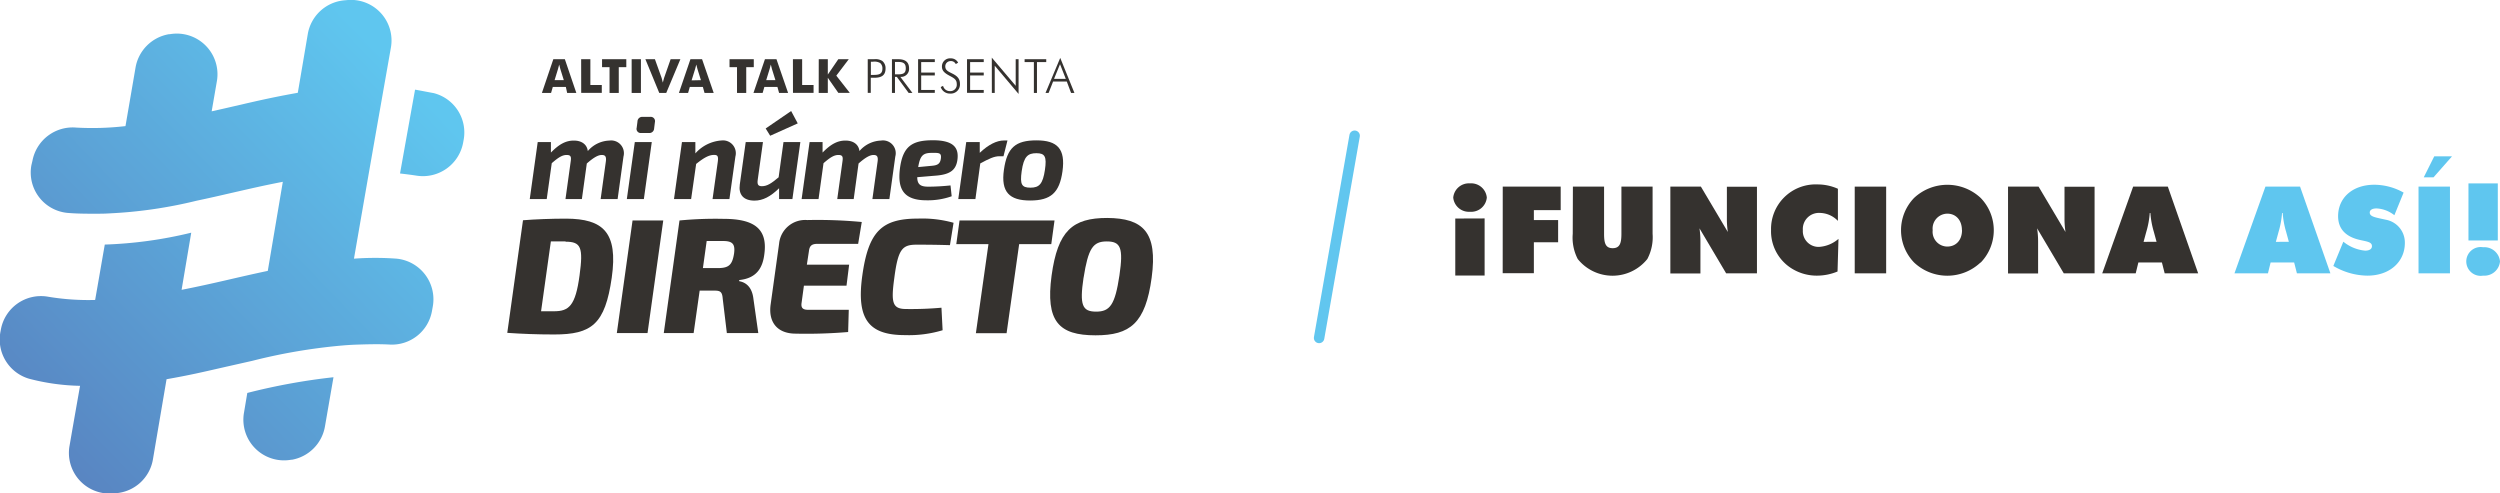 <svg xmlns="http://www.w3.org/2000/svg" xmlns:xlink="http://www.w3.org/1999/xlink" viewBox="0 0 477.16 94.19"><defs><style>.cls-1{fill:#35322f;}.cls-2{fill:#5fc6ef;}.cls-3{fill:none;stroke:#61c6ef;stroke-linecap:round;stroke-linejoin:round;stroke-width:2px;}.cls-4{fill:url(#linear-gradient);}.cls-5{fill:url(#linear-gradient-2);}.cls-6{fill:url(#linear-gradient-3);}</style><linearGradient id="linear-gradient" x1="173.36" y1="-35.1" x2="-34.45" y2="164.99" gradientUnits="userSpaceOnUse"><stop offset="0.3" stop-color="#5fc6ef"/><stop offset="0.36" stop-color="#5fc6ef"/><stop offset="1" stop-color="#534c9a"/></linearGradient><linearGradient id="linear-gradient-2" x1="159.41" y1="-49.59" x2="-48.4" y2="150.5" xlink:href="#linear-gradient"/><linearGradient id="linear-gradient-3" x1="151.33" y1="-57.98" x2="-56.47" y2="142.12" xlink:href="#linear-gradient"/></defs><title>Header_1</title><g id="Capa_2" data-name="Capa 2"><g id="Title"><path class="cls-1" d="M105.61,11.3h2.2L110,17.74h-1.75L108,16.59h-2.49l-.33,1.15h-1.75Zm2,4-.66-2.12-.22-.86c-.12.48-.2.77-.23.86l-.65,2.12Z"/><path class="cls-1" d="M110.92,11.3h1.76v4.93h2.18v1.5h-3.93Z"/><path class="cls-1" d="M116.34,12.82h-1.43V11.3h4.63v1.52h-1.44v4.92h-1.76Z"/><path class="cls-1" d="M120.56,11.3h1.77v6.44h-1.77Z"/><path class="cls-1" d="M123.18,11.3H125l1.29,3.6q0,.11.22.86c.12-.5.2-.79.23-.86L128,11.3h1.86l-2.7,6.44h-1.33Z"/><path class="cls-1" d="M131.78,11.3H134l2.22,6.44h-1.75l-.32-1.15h-2.49l-.33,1.15h-1.75Zm2,4-.66-2.12-.22-.86c-.12.48-.2.77-.23.86L132,15.34Z"/><path class="cls-1" d="M140.67,12.82h-1.43V11.3h4.63v1.52h-1.44v4.92h-1.76Z"/><path class="cls-1" d="M146,11.3h2.2l2.22,6.44H148.7l-.32-1.15h-2.49l-.33,1.15h-1.75Zm2,4-.66-2.12-.22-.86c-.12.48-.2.77-.23.86l-.65,2.12Z"/><path class="cls-1" d="M151.34,11.3h1.76v4.93h2.18v1.5h-3.93Z"/><path class="cls-1" d="M156.27,11.3H158v2.93l2-2.93h2l-2.38,3.14,2.58,3.29h-2.19L158,14.85v2.89h-1.74Z"/><path class="cls-1" d="M165.62,11.3h1.25a2.41,2.41,0,0,1,1.51.32,1.76,1.76,0,0,1,.64,1.45c0,1.27-.72,1.77-2.14,1.77h-.68v2.89h-.58Zm1,3c1.14,0,1.8-.13,1.8-1.22a1.32,1.32,0,0,0-.43-1.05,2.15,2.15,0,0,0-1.37-.25h-.4v2.52Z"/><path class="cls-1" d="M173.43,17.74l-2.26-3.07h-.35v3.07h-.58V11.3h1.18c1.4,0,2.09.58,2.09,1.76a1.52,1.52,0,0,1-1.67,1.61l2.31,3.07Zm-2.61-3.55h.59c1,0,1.47-.23,1.47-1.15s-.44-1.22-1.47-1.22h-.59Z"/><path class="cls-1" d="M175.23,11.3h3.19v.55h-2.6v2h2.6v.55h-2.6v2.77h2.6v.55h-3.19Z"/><path class="cls-1" d="M180,16.39a1.31,1.31,0,0,0,1.31,1,1.22,1.22,0,0,0,1.3-1.36c0-.79-.47-1.09-1.22-1.49-1-.53-1.61-.95-1.61-1.85a1.54,1.54,0,0,1,1.67-1.55,1.52,1.52,0,0,1,1.42.82l-.45.27a1,1,0,0,0-1-.57,1,1,0,0,0-1,1c0,.78.59,1,1.42,1.42s1.38.93,1.38,1.9a1.75,1.75,0,0,1-1.88,1.88,1.82,1.82,0,0,1-1.79-1.25Z"/><path class="cls-1" d="M184.57,11.3h3.19v.55h-2.6v2h2.6v.55h-2.6v2.77h2.6v.55h-3.19Z"/><path class="cls-1" d="M189.3,11l4.56,5.38V11.3h.55v6.63l-4.55-5.39v5.2h-.55Z"/><path class="cls-1" d="M197.33,11.85h-1.77V11.3h4.13v.55h-1.77v5.89h-.59Z"/><path class="cls-1" d="M202.36,11.05l2.71,6.69h-.64l-.82-2.18H201l-.86,2.18h-.59Zm1.06,4-1.1-2.8-1.14,2.8Z"/><path class="cls-1" d="M280.56,35a3,3,0,0,1,3.22,2.71,3,3,0,0,1-3.22,2.71,3,3,0,0,1-3.19-2.71A3,3,0,0,1,280.56,35Zm2.8,6.69v10.9h-5.6V41.71Z"/><path class="cls-1" d="M286.82,35.62h11.06v4.49h-5.12V42h4.63v4.24h-4.63v5.9h-5.95Z"/><path class="cls-1" d="M300.21,35.62h5.95v9c0,1.74.25,2.75,1.64,2.75s1.67-1,1.67-2.75v-9h5.95v9a8.87,8.87,0,0,1-1,4.81,8.51,8.51,0,0,1-13.29,0,8.88,8.88,0,0,1-.95-4.81Z"/><path class="cls-1" d="M318.81,35.62h5.83l5.14,8.66a16.64,16.64,0,0,1-.18-2.64v-6h5.74V52.17h-5.88l-5.09-8.59a16.9,16.9,0,0,1,.18,2.62v6h-5.74Z"/><path class="cls-1" d="M347.34,40.64a3.07,3.07,0,0,0-3.24,3.29,3,3,0,0,0,3.12,3.19,6.25,6.25,0,0,0,3.68-1.53l-.18,6.23a10.24,10.24,0,0,1-3.89.79,9,9,0,0,1-5.37-1.71,8.37,8.37,0,0,1-3.43-7,8.51,8.51,0,0,1,8.87-8.7,9.56,9.56,0,0,1,3.89.83v6.13A4.87,4.87,0,0,0,347.34,40.64Z"/><path class="cls-1" d="M354,35.62h6V52.17h-6Z"/><path class="cls-1" d="M378,50.11a9.23,9.23,0,0,1-12.66,0,8.86,8.86,0,0,1,0-12.34,9.3,9.3,0,0,1,12.69,0,8.86,8.86,0,0,1,0,12.36Zm-3.54-6.18c0-1.92-1.16-3.15-2.78-3.15a2.84,2.84,0,0,0-2.8,3.15,2.82,2.82,0,0,0,2.8,3.13C373.32,47.05,374.48,45.85,374.48,43.93Z"/><path class="cls-1" d="M383.26,35.62h5.83l5.14,8.66a16.65,16.65,0,0,1-.19-2.64v-6h5.74V52.17h-5.88l-5.09-8.59A16.92,16.92,0,0,1,389,46.2v6h-5.74Z"/><path class="cls-1" d="M407.14,35.62h6.62l5.79,16.55h-6.39l-.53-2.08h-4.49l-.51,2.08h-6.39Zm4.47,10.53-.51-1.87a16.78,16.78,0,0,1-.67-3.63h-.12a16.78,16.78,0,0,1-.67,3.63l-.51,1.88Z"/><path class="cls-2" d="M432.39,35.62H439l5.79,16.55h-6.39l-.53-2.08h-4.49l-.51,2.08h-6.39Zm4.47,10.53-.51-1.87a16.79,16.79,0,0,1-.67-3.63h-.12a16.79,16.79,0,0,1-.67,3.63l-.51,1.88Z"/><path class="cls-2" d="M447.26,46.13a7.73,7.73,0,0,0,4.14,1.71c.86,0,1.32-.32,1.32-.86,0-.76-.83-.86-2.2-1.16-2.82-.6-4.26-2.15-4.26-4.56,0-3.47,2.71-6,6.92-6a11.49,11.49,0,0,1,5.58,1.5L457,41.08a5.92,5.92,0,0,0-3.4-1.3c-.83,0-1.3.3-1.3.79,0,.81,1.11.93,3.08,1.37A4.42,4.42,0,0,1,459,46.38c0,3.54-2.82,6.23-7.15,6.23a13,13,0,0,1-6.5-1.85Z"/><path class="cls-2" d="M461.61,35.62h6V52.17h-6Zm2.87-1.78h-1.87l2-4H468Z"/><path class="cls-2" d="M473.94,47.19a3,3,0,0,1,3.22,2.71,3,3,0,0,1-3.22,2.71,2.75,2.75,0,1,1,0-5.42ZM471.14,35h5.6v10.9h-5.6Z"/><line class="cls-3" x1="251.77" y1="64.5" x2="258.55" y2="25.91"/><path class="cls-1" d="M116.76,53c-1.28,8.91-3.83,10.84-11,10.84-3.24,0-6.23-.12-8.94-.31l3-21.49c2.31-.19,5.45-.31,8.25-.31C115.08,41.77,118,44.29,116.76,53Zm-8.82-6.92h-2.8l-1.87,13.33,2.46,0c2.83,0,4.11-1,4.89-6.88C111.34,47.22,110.9,46.13,107.94,46.13Z"/><path class="cls-1" d="M117.73,63.57l3-21.49h5.86l-3,21.49Z"/><path class="cls-1" d="M141.09,53.45l0,.22c1.09.19,2.43.93,2.71,3.36l.93,6.54h-6L137.94,57c-.09-1.28-.47-1.53-1.5-1.53h-2.9l-1.15,8.1h-5.7l3-21.49a72,72,0,0,1,8.35-.31c5.54,0,8.53,1.62,7.85,6.7C145.58,51.08,144.45,53.11,141.09,53.45ZM138,46h-3.12l-.72,5.17h2.8c2.12,0,2.8-.56,3.15-2.8C140.34,46.6,139.84,46,138,46Z"/><path class="cls-1" d="M156.07,46.54c-1.12,0-1.56.34-1.68,1.43L154,50.52h8.07l-.5,4h-8.13l-.44,3.24c-.16,1,.22,1.37,1.25,1.37H162l-.12,4.24a94.33,94.33,0,0,1-10,.31c-3.58,0-5.23-2.24-4.8-5.51l1.62-11.65A5,5,0,0,1,154.08,42a90.26,90.26,0,0,1,10.4.37l-.69,4.17Z"/><path class="cls-1" d="M182,42.52l-.69,4.27c-2.18-.06-3.61-.09-6.35-.09s-3.55.81-4.27,6.36c-.65,4.73-.37,5.92,2.27,5.92a65.66,65.66,0,0,0,6.73-.25l.22,4.3a22.3,22.3,0,0,1-7.2.93c-6.92,0-9.28-3.05-8.13-11.34,1.18-8.5,3.74-10.9,10.65-10.9A22.23,22.23,0,0,1,182,42.52Z"/><path class="cls-1" d="M194.52,46.6l-2.4,17h-5.86l2.4-17h-6.14l.62-4.52h18.13l-.62,4.52Z"/><path class="cls-1" d="M219.81,53c-1.18,8.72-4.11,11-10.72,11-7,0-9.56-2.65-8.38-11.4,1.18-8.57,4-11,10.62-11C218.13,41.65,221,44.26,219.81,53Zm-13,0c-.78,5.23-.25,6.48,2.4,6.48s3.61-1.31,4.45-6.92c.78-5.3.22-6.48-2.43-6.48S207.7,47.44,206.82,53Z"/><path class="cls-1" d="M119,29.88,117.88,38h-3.24l1-7.21c.13-1-.2-1.21-.79-1.21s-1.41.35-2.85,1.63L111.06,38h-3.13l1-7.21c.13-.88,0-1.21-.77-1.21s-1.48.37-2.85,1.57L104.35,38h-3.24l1.52-10.88h2.52l0,2c1.57-1.61,2.85-2.29,4.37-2.29s2.52.75,2.67,2a5.66,5.66,0,0,1,4.1-2A2.44,2.44,0,0,1,119,29.88Z"/><path class="cls-1" d="M119.64,38l1.52-10.88h3.24L122.89,38Zm4.43-15.69a.82.82,0,0,1,.93,1l-.15,1.19a.91.91,0,0,1-1.06.88H122.4a.79.79,0,0,1-.88-1l.15-1.17a.9.9,0,0,1,1-.9Z"/><path class="cls-1" d="M140.36,29.88,139.22,38H136l1-7.13c.13-1,0-1.32-.73-1.3-1,0-2,.6-3.4,1.72L131.91,38h-3.27l1.52-10.88h2.56v2.16a7.32,7.32,0,0,1,5-2.47A2.45,2.45,0,0,1,140.36,29.88Z"/><path class="cls-1" d="M151.24,38H148.7l0-2.07c-1.65,1.61-3.11,2.36-4.7,2.36-2.12,0-3.07-1.17-2.8-3.07l1.13-8.1h3.29l-1,7.21c-.13.91.11,1.21.79,1.21,1,0,1.81-.53,3.2-1.7l.93-6.73h3.22Zm-5.1-13.48L151,21.19l1.26,2.36L147,25.91Z"/><path class="cls-1" d="M170.88,29.88,169.75,38h-3.24l1-7.21c.13-1-.2-1.21-.79-1.21s-1.41.35-2.85,1.63L162.94,38H159.8l1-7.21c.13-.88,0-1.21-.77-1.21s-1.48.37-2.85,1.57L156.23,38H153l1.52-10.88H157l0,2c1.57-1.61,2.85-2.29,4.37-2.29s2.52.75,2.67,2a5.66,5.66,0,0,1,4.1-2A2.44,2.44,0,0,1,170.88,29.88Z"/><path class="cls-1" d="M182.73,30.55c-.31,2.12-1.65,2.82-4.46,3l-3.2.27c0,1.52.79,1.81,2.16,1.81a41.91,41.91,0,0,0,4.19-.24l.22,2.07a13.53,13.53,0,0,1-4.79.77c-4.26,0-5.56-2-5.1-5.94.53-4.37,2.32-5.52,6.31-5.52S183.06,28.23,182.73,30.55Zm-4.88-1.37c-1.68,0-2.23.51-2.6,2.71l2.54-.24c1.1-.09,1.65-.33,1.79-1.41S179.22,29.16,177.85,29.18Z"/><path class="cls-1" d="M191.53,29.82h-.79c-1,0-2,.49-3.64,1.37L186.17,38h-3.27l1.52-10.88H187v2.05c1.63-1.55,3.22-2.36,4.63-2.36h.66Z"/><path class="cls-1" d="M202.79,32.69c-.57,4.1-2.23,5.58-6.18,5.58s-5.6-1.61-5-5.85,2.21-5.63,6.22-5.63S203.38,28.43,202.79,32.69Zm-7.79,0c-.35,2.52,0,3.13,1.68,3.13s2.36-.71,2.76-3.4c.37-2.54,0-3.18-1.63-3.18S195.4,29.86,195,32.69Z"/><path class="cls-4" d="M47.2,75l-.64,3.82a7.76,7.76,0,0,0,9,8.93l.15,0a7.8,7.8,0,0,0,6.31-6.35L63.65,72A118.48,118.48,0,0,0,47.2,75Z"/><path class="cls-5" d="M79.22,17.11c-1.15,6.38-1.72,9.59-2.87,16,1.2.14,2.22.27,3.18.42a7.81,7.81,0,0,0,8.87-6.32l.08-.44a7.75,7.75,0,0,0-5.71-9C81.71,17.58,80.58,17.35,79.22,17.11Z"/><path class="cls-6" d="M68.81,42.15h0c1.8-10.35,2.7-15.49,4.5-25.7l1.29-7.31A7.75,7.75,0,0,0,66.42,0l-.79.07a7.78,7.78,0,0,0-6.89,6.46l-1.9,11.18C50.27,18.88,47,19.78,40.4,21.25l1-5.78a7.76,7.76,0,0,0-9-8.94l-.17,0a7.81,7.81,0,0,0-6.36,6.36L23.95,24.07a55.14,55.14,0,0,1-9.42.28A7.82,7.82,0,0,0,6.19,30.7L6,31.49a7.74,7.74,0,0,0,6.84,9.14c1.6.14,3.29.17,5.39.16,1.12,0,1.68,0,2.8-.07a86.53,86.53,0,0,0,16.45-2.4c2.6-.55,3.9-.85,6.5-1.45,4-.91,6-1.39,10-2.17l-2.87,17c-6.58,1.4-9.87,2.32-16.45,3.62l1.84-10.91A80.59,80.59,0,0,1,20,46.68c-.74,4.24-1.1,6.35-1.84,10.57a46.56,46.56,0,0,1-9-.62,7.78,7.78,0,0,0-9,6.3l-.08.43a7.79,7.79,0,0,0,5.49,8.93,41.27,41.27,0,0,0,9.71,1.35c-.82,4.63-1.4,7.93-2,11.41a7.76,7.76,0,0,0,8.08,9.14l.83-.06a7.77,7.77,0,0,0,7-6.46c.86-5.07,1.53-9,2.6-15.29,4.42-.78,6.63-1.3,11-2.3l5.4-1.22A108,108,0,0,1,64.69,66c1.56-.14,2.34-.19,3.89-.24,2.28-.07,4-.09,5.75,0a7.76,7.76,0,0,0,8.11-6.36l.16-.88a7.79,7.79,0,0,0-6.89-9.15,55.54,55.54,0,0,0-8.15,0Z"/></g></g></svg>